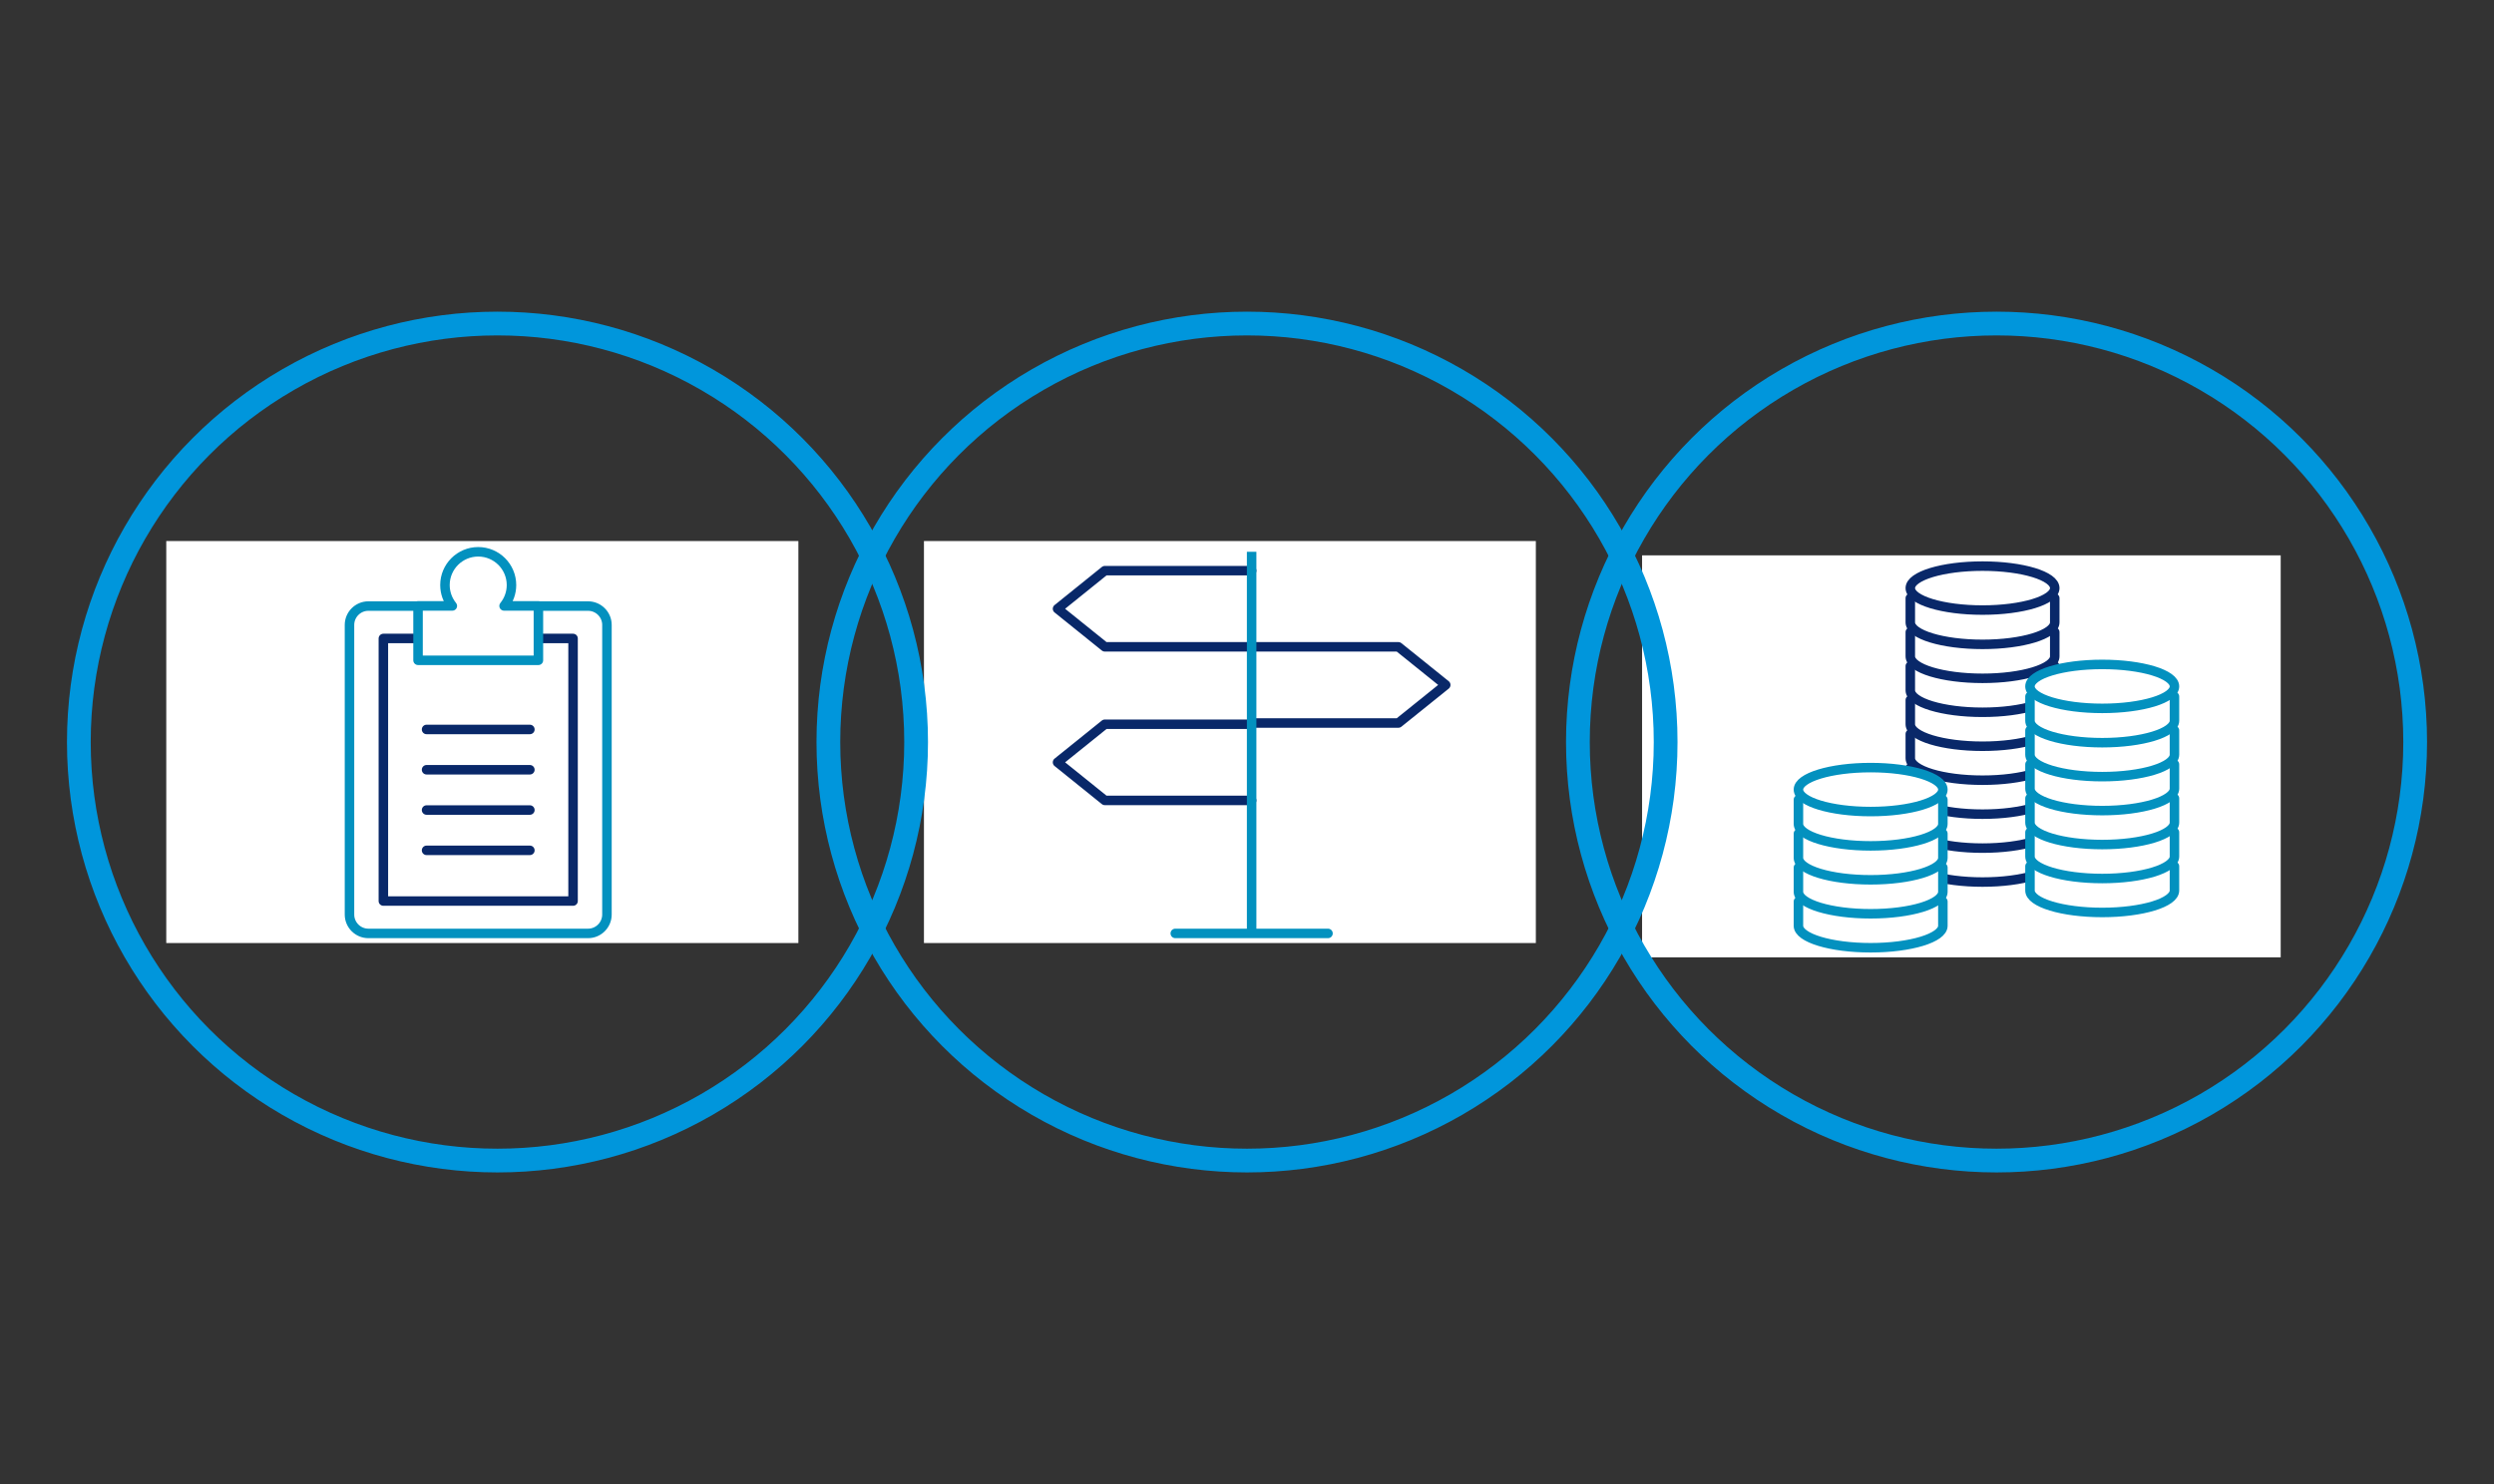 <?xml version="1.0" encoding="utf-8"?>
<!-- Generator: Adobe Illustrator 15.0.0, SVG Export Plug-In . SVG Version: 6.00 Build 0)  -->
<!DOCTYPE svg PUBLIC "-//W3C//DTD SVG 1.1//EN" "http://www.w3.org/Graphics/SVG/1.1/DTD/svg11.dtd">
<svg version="1.1" id="Layer_1" xmlns="http://www.w3.org/2000/svg" xmlns:xlink="http://www.w3.org/1999/xlink" x="0px" y="0px"
	 width="210px" height="125px" viewBox="0 0 210 125" enable-background="new 0 0 210 125" xml:space="preserve">
<rect x="0" y="0" width="210" height="125" fill="#333333" stroke="none"/>
<g>
	<g>
		<g>
			<defs>
				<rect id="SVGID_1_" x="40.027" y="36.386" width="154.322" height="45.948"/>
			</defs>
			<clipPath id="SVGID_2_">
				<use xlink:href="#SVGID_1_"  overflow="visible"/>
			</clipPath>
			<g clip-path="url(#SVGID_2_)">
				<defs>
					<rect id="SVGID_3_" x="136.566" y="36.386" width="57.169" height="45.948"/>
				</defs>
				<clipPath id="SVGID_4_">
					<use xlink:href="#SVGID_3_"  overflow="visible"/>
				</clipPath>
				<rect x="138.267" y="46.775" clip-path="url(#SVGID_4_)" fill="#FFFFFF" width="53.772" height="33.859"/>
			</g>
			<g clip-path="url(#SVGID_2_)">
				<defs>
					<rect id="SVGID_5_" x="138.267" y="46.775" width="53.769" height="33.859"/>
				</defs>
				<clipPath id="SVGID_6_">
					<use xlink:href="#SVGID_5_"  overflow="visible"/>
				</clipPath>
				
					<line clip-path="url(#SVGID_6_)" fill="none" stroke="#DDDDDD" stroke-width="0.8" stroke-linecap="round" stroke-miterlimit="10" x1="193.666" y1="79.808" x2="193.666" y2="79.808"/>
				<path clip-path="url(#SVGID_6_)" fill="#FFFFFF" d="M173.014,70.4v2.042c0,1.023-2.723,1.85-6.08,1.85
					c-3.359,0-6.082-0.826-6.082-1.85V70.4"/>
				<path clip-path="url(#SVGID_6_)" fill="none" stroke="#092869" stroke-width="0.133" stroke-miterlimit="10" d="M173.014,70.4
					v2.042c0,1.023-2.723,1.85-6.08,1.85c-3.359,0-6.082-0.826-6.082-1.85V70.4"/>
				
					<path clip-path="url(#SVGID_6_)" fill="none" stroke="#092869" stroke-width="0.8" stroke-linecap="round" stroke-linejoin="round" stroke-miterlimit="10" d="
					M173.014,70.4v2.042c0,1.023-2.723,1.85-6.08,1.85c-3.359,0-6.082-0.826-6.082-1.85V70.4"/>
				<path clip-path="url(#SVGID_6_)" fill="#FFFFFF" d="M173.014,67.542v2.042c0,1.02-2.723,1.85-6.08,1.85
					c-3.359,0-6.082-0.83-6.082-1.85v-2.042"/>
				<path clip-path="url(#SVGID_6_)" fill="none" stroke="#092869" stroke-width="0.133" stroke-miterlimit="10" d="M173.014,67.542
					v2.042c0,1.02-2.723,1.85-6.08,1.85c-3.359,0-6.082-0.83-6.082-1.85v-2.042"/>
				
					<path clip-path="url(#SVGID_6_)" fill="none" stroke="#092869" stroke-width="0.8" stroke-linecap="round" stroke-linejoin="round" stroke-miterlimit="10" d="
					M173.014,67.542v2.042c0,1.02-2.723,1.85-6.08,1.85c-3.359,0-6.082-0.83-6.082-1.85v-2.042"/>
				<path clip-path="url(#SVGID_6_)" fill="#FFFFFF" d="M173.014,64.682v2.042c0,1.021-2.723,1.85-6.08,1.85
					c-3.359,0-6.082-0.829-6.082-1.85v-2.042"/>
				<path clip-path="url(#SVGID_6_)" fill="none" stroke="#092869" stroke-width="0.133" stroke-miterlimit="10" d="M173.014,64.682
					v2.042c0,1.021-2.723,1.85-6.08,1.85c-3.359,0-6.082-0.829-6.082-1.85v-2.042"/>
				
					<path clip-path="url(#SVGID_6_)" fill="none" stroke="#092869" stroke-width="0.8" stroke-linecap="round" stroke-linejoin="round" stroke-miterlimit="10" d="
					M173.014,64.682v2.042c0,1.021-2.723,1.85-6.08,1.85c-3.359,0-6.082-0.829-6.082-1.85v-2.042"/>
				<path clip-path="url(#SVGID_6_)" fill="#FFFFFF" d="M173.014,61.821v2.042c0,1.021-2.723,1.85-6.08,1.85
					c-3.359,0-6.082-0.829-6.082-1.85v-2.042"/>
				<path clip-path="url(#SVGID_6_)" fill="none" stroke="#092869" stroke-width="0.133" stroke-miterlimit="10" d="M173.014,61.821
					v2.042c0,1.021-2.723,1.85-6.08,1.85c-3.359,0-6.082-0.829-6.082-1.85v-2.042"/>
				
					<path clip-path="url(#SVGID_6_)" fill="none" stroke="#092869" stroke-width="0.8" stroke-linecap="round" stroke-linejoin="round" stroke-miterlimit="10" d="
					M173.014,61.821v2.042c0,1.021-2.723,1.85-6.08,1.85c-3.359,0-6.082-0.829-6.082-1.85v-2.042"/>
				<path clip-path="url(#SVGID_6_)" fill="#FFFFFF" d="M173.014,58.962v2.042c0,1.021-2.723,1.849-6.08,1.849
					c-3.359,0-6.082-0.828-6.082-1.849v-2.042"/>
				<path clip-path="url(#SVGID_6_)" fill="none" stroke="#092869" stroke-width="0.133" stroke-miterlimit="10" d="M173.014,58.962
					v2.042c0,1.021-2.723,1.849-6.08,1.849c-3.359,0-6.082-0.828-6.082-1.849v-2.042"/>
				
					<path clip-path="url(#SVGID_6_)" fill="none" stroke="#092869" stroke-width="0.8" stroke-linecap="round" stroke-linejoin="round" stroke-miterlimit="10" d="
					M173.014,58.962v2.042c0,1.021-2.723,1.849-6.08,1.849c-3.359,0-6.082-0.828-6.082-1.849v-2.042"/>
				<path clip-path="url(#SVGID_6_)" fill="#FFFFFF" d="M173.014,56.102v2.04c0,1.023-2.723,1.851-6.08,1.851
					c-3.359,0-6.082-0.828-6.082-1.851v-2.04"/>
				<path clip-path="url(#SVGID_6_)" fill="none" stroke="#092869" stroke-width="0.133" stroke-miterlimit="10" d="M173.014,56.102
					v2.04c0,1.023-2.723,1.851-6.08,1.851c-3.359,0-6.082-0.828-6.082-1.851v-2.04"/>
				
					<path clip-path="url(#SVGID_6_)" fill="none" stroke="#092869" stroke-width="0.8" stroke-linecap="round" stroke-linejoin="round" stroke-miterlimit="10" d="
					M173.014,56.102v2.04c0,1.023-2.723,1.851-6.08,1.851c-3.359,0-6.082-0.828-6.082-1.851v-2.04"/>
				<path clip-path="url(#SVGID_6_)" fill="#FFFFFF" d="M173.014,53.241v2.042c0,1.021-2.723,1.85-6.08,1.85
					c-3.359,0-6.082-0.829-6.082-1.85v-2.042"/>
				<path clip-path="url(#SVGID_6_)" fill="none" stroke="#092869" stroke-width="0.133" stroke-miterlimit="10" d="M173.014,53.241
					v2.042c0,1.021-2.723,1.85-6.08,1.85c-3.359,0-6.082-0.829-6.082-1.85v-2.042"/>
				
					<path clip-path="url(#SVGID_6_)" fill="none" stroke="#092869" stroke-width="0.8" stroke-linecap="round" stroke-linejoin="round" stroke-miterlimit="10" d="
					M173.014,53.241v2.042c0,1.021-2.723,1.85-6.08,1.85c-3.359,0-6.082-0.829-6.082-1.85v-2.042"/>
				<path clip-path="url(#SVGID_6_)" fill="#FFFFFF" d="M173.014,50.381v2.042c0,1.021-2.723,1.85-6.08,1.85
					c-3.359,0-6.082-0.829-6.082-1.85v-2.042"/>
				<path clip-path="url(#SVGID_6_)" fill="none" stroke="#092869" stroke-width="0.133" stroke-miterlimit="10" d="M173.014,50.381
					v2.042c0,1.021-2.723,1.85-6.08,1.85c-3.359,0-6.082-0.829-6.082-1.85v-2.042"/>
				
					<path clip-path="url(#SVGID_6_)" fill="none" stroke="#092869" stroke-width="0.8" stroke-linecap="round" stroke-linejoin="round" stroke-miterlimit="10" d="
					M173.014,50.381v2.042c0,1.021-2.723,1.85-6.08,1.85c-3.359,0-6.082-0.829-6.082-1.85v-2.042"/>
				<path clip-path="url(#SVGID_6_)" fill="#FFFFFF" d="M173.014,49.533c0,1.021-2.723,1.851-6.08,1.851
					c-3.359,0-6.082-0.83-6.082-1.851c0-1.023,2.723-1.851,6.082-1.851C170.291,47.682,173.014,48.51,173.014,49.533"/>
				
					<ellipse clip-path="url(#SVGID_6_)" fill="none" stroke="#092869" stroke-width="0.8" stroke-linecap="round" stroke-linejoin="round" stroke-miterlimit="10" cx="166.933" cy="49.533" rx="6.081" ry="1.851"/>
				<path clip-path="url(#SVGID_6_)" fill="#FFFFFF" d="M163.594,75.933v2.042c0,1.022-2.723,1.85-6.083,1.85
					c-3.356,0-6.079-0.827-6.079-1.85v-2.042"/>
				<path clip-path="url(#SVGID_6_)" fill="none" stroke="#0391BF" stroke-width="0.133" stroke-miterlimit="10" d="M163.594,75.933
					v2.042c0,1.022-2.723,1.85-6.083,1.85c-3.356,0-6.079-0.827-6.079-1.85v-2.042"/>
				
					<path clip-path="url(#SVGID_6_)" fill="none" stroke="#0391BF" stroke-width="0.8" stroke-linecap="round" stroke-linejoin="round" stroke-miterlimit="10" d="
					M163.594,75.933v2.042c0,1.022-2.723,1.85-6.083,1.85c-3.356,0-6.079-0.827-6.079-1.85v-2.042"/>
				<path clip-path="url(#SVGID_6_)" fill="#FFFFFF" d="M163.594,73.072v2.042c0,1.021-2.723,1.85-6.083,1.85
					c-3.356,0-6.079-0.829-6.079-1.85v-2.042"/>
				<path clip-path="url(#SVGID_6_)" fill="none" stroke="#0391BF" stroke-width="0.133" stroke-miterlimit="10" d="M163.594,73.072
					v2.042c0,1.021-2.723,1.85-6.083,1.85c-3.356,0-6.079-0.829-6.079-1.85v-2.042"/>
				
					<path clip-path="url(#SVGID_6_)" fill="none" stroke="#0391BF" stroke-width="0.8" stroke-linecap="round" stroke-linejoin="round" stroke-miterlimit="10" d="
					M163.594,73.072v2.042c0,1.021-2.723,1.85-6.083,1.85c-3.356,0-6.079-0.829-6.079-1.85v-2.042"/>
				<path clip-path="url(#SVGID_6_)" fill="#FFFFFF" d="M163.594,70.212v2.042c0,1.022-2.723,1.849-6.083,1.849
					c-3.356,0-6.079-0.826-6.079-1.849v-2.042"/>
				<path clip-path="url(#SVGID_6_)" fill="none" stroke="#0391BF" stroke-width="0.133" stroke-miterlimit="10" d="M163.594,70.212
					v2.042c0,1.022-2.723,1.849-6.083,1.849c-3.356,0-6.079-0.826-6.079-1.849v-2.042"/>
				
					<path clip-path="url(#SVGID_6_)" fill="none" stroke="#0391BF" stroke-width="0.8" stroke-linecap="round" stroke-linejoin="round" stroke-miterlimit="10" d="
					M163.594,70.212v2.042c0,1.022-2.723,1.849-6.083,1.849c-3.356,0-6.079-0.826-6.079-1.849v-2.042"/>
				<path clip-path="url(#SVGID_6_)" fill="#FFFFFF" d="M163.594,67.353v2.042c0,1.021-2.723,1.85-6.083,1.85
					c-3.356,0-6.079-0.828-6.079-1.85v-2.042"/>
				<path clip-path="url(#SVGID_6_)" fill="none" stroke="#0391BF" stroke-width="0.133" stroke-miterlimit="10" d="M163.594,67.353
					v2.042c0,1.021-2.723,1.85-6.083,1.85c-3.356,0-6.079-0.828-6.079-1.85v-2.042"/>
				
					<path clip-path="url(#SVGID_6_)" fill="none" stroke="#0391BF" stroke-width="0.8" stroke-linecap="round" stroke-linejoin="round" stroke-miterlimit="10" d="
					M163.594,67.353v2.042c0,1.021-2.723,1.85-6.083,1.85c-3.356,0-6.079-0.828-6.079-1.85v-2.042"/>
				<path clip-path="url(#SVGID_6_)" fill="#FFFFFF" d="M163.594,66.503c0,1.022-2.723,1.851-6.083,1.851
					c-3.356,0-6.079-0.828-6.079-1.851s2.723-1.852,6.079-1.852C160.871,64.651,163.594,65.48,163.594,66.503"/>
				
					<ellipse clip-path="url(#SVGID_6_)" fill="none" stroke="#0391BF" stroke-width="0.8" stroke-linecap="round" stroke-linejoin="round" stroke-miterlimit="10" cx="157.513" cy="66.503" rx="6.081" ry="1.851"/>
				<path clip-path="url(#SVGID_6_)" fill="#FFFFFF" d="M183.094,72.961v2.042c0,1.022-2.726,1.85-6.083,1.85
					c-3.359,0-6.082-0.827-6.082-1.85v-2.042"/>
				<path clip-path="url(#SVGID_6_)" fill="none" stroke="#0391BF" stroke-width="0.133" stroke-miterlimit="10" d="M183.094,72.961
					v2.042c0,1.022-2.726,1.85-6.083,1.85c-3.359,0-6.082-0.827-6.082-1.85v-2.042"/>
				
					<path clip-path="url(#SVGID_6_)" fill="none" stroke="#0391BF" stroke-width="0.8" stroke-linecap="round" stroke-linejoin="round" stroke-miterlimit="10" d="
					M183.094,72.961v2.042c0,1.022-2.726,1.85-6.083,1.85c-3.359,0-6.082-0.827-6.082-1.85v-2.042"/>
				<path clip-path="url(#SVGID_6_)" fill="#FFFFFF" d="M183.094,70.102v2.039c0,1.022-2.726,1.853-6.083,1.853
					c-3.359,0-6.082-0.83-6.082-1.853v-2.039"/>
				<path clip-path="url(#SVGID_6_)" fill="none" stroke="#0391BF" stroke-width="0.133" stroke-miterlimit="10" d="M183.094,70.102
					v2.039c0,1.022-2.726,1.853-6.083,1.853c-3.359,0-6.082-0.83-6.082-1.853v-2.039"/>
				
					<path clip-path="url(#SVGID_6_)" fill="none" stroke="#0391BF" stroke-width="0.8" stroke-linecap="round" stroke-linejoin="round" stroke-miterlimit="10" d="
					M183.094,70.102v2.039c0,1.022-2.726,1.853-6.083,1.853c-3.359,0-6.082-0.83-6.082-1.853v-2.039"/>
				<path clip-path="url(#SVGID_6_)" fill="#FFFFFF" d="M183.094,67.241v2.042c0,1.021-2.726,1.85-6.083,1.85
					c-3.359,0-6.082-0.828-6.082-1.85v-2.042"/>
				<path clip-path="url(#SVGID_6_)" fill="none" stroke="#0391BF" stroke-width="0.133" stroke-miterlimit="10" d="M183.094,67.241
					v2.042c0,1.021-2.726,1.85-6.083,1.85c-3.359,0-6.082-0.828-6.082-1.85v-2.042"/>
				
					<path clip-path="url(#SVGID_6_)" fill="none" stroke="#0391BF" stroke-width="0.8" stroke-linecap="round" stroke-linejoin="round" stroke-miterlimit="10" d="
					M183.094,67.241v2.042c0,1.021-2.726,1.85-6.083,1.85c-3.359,0-6.082-0.828-6.082-1.85v-2.042"/>
				<path clip-path="url(#SVGID_6_)" fill="#FFFFFF" d="M183.094,64.381v2.042c0,1.022-2.726,1.85-6.083,1.85
					c-3.359,0-6.082-0.827-6.082-1.85v-2.042"/>
				<path clip-path="url(#SVGID_6_)" fill="none" stroke="#0391BF" stroke-width="0.133" stroke-miterlimit="10" d="M183.094,64.381
					v2.042c0,1.022-2.726,1.85-6.083,1.85c-3.359,0-6.082-0.827-6.082-1.85v-2.042"/>
				
					<path clip-path="url(#SVGID_6_)" fill="none" stroke="#0391BF" stroke-width="0.8" stroke-linecap="round" stroke-linejoin="round" stroke-miterlimit="10" d="
					M183.094,64.381v2.042c0,1.022-2.726,1.85-6.083,1.85c-3.359,0-6.082-0.827-6.082-1.85v-2.042"/>
				<path clip-path="url(#SVGID_6_)" fill="#FFFFFF" d="M183.094,61.522v2.042c0,1.021-2.726,1.85-6.083,1.85
					c-3.359,0-6.082-0.829-6.082-1.85v-2.042"/>
				<path clip-path="url(#SVGID_6_)" fill="none" stroke="#0391BF" stroke-width="0.133" stroke-miterlimit="10" d="M183.094,61.522
					v2.042c0,1.021-2.726,1.85-6.083,1.85c-3.359,0-6.082-0.829-6.082-1.85v-2.042"/>
				
					<path clip-path="url(#SVGID_6_)" fill="none" stroke="#0391BF" stroke-width="0.8" stroke-linecap="round" stroke-linejoin="round" stroke-miterlimit="10" d="
					M183.094,61.522v2.042c0,1.021-2.726,1.85-6.083,1.85c-3.359,0-6.082-0.829-6.082-1.85v-2.042"/>
				<path clip-path="url(#SVGID_6_)" fill="#FFFFFF" d="M183.094,58.662v2.042c0,1.021-2.726,1.85-6.083,1.85
					c-3.359,0-6.082-0.829-6.082-1.85v-2.042"/>
				<path clip-path="url(#SVGID_6_)" fill="none" stroke="#0391BF" stroke-width="0.133" stroke-miterlimit="10" d="M183.094,58.662
					v2.042c0,1.021-2.726,1.85-6.083,1.85c-3.359,0-6.082-0.829-6.082-1.85v-2.042"/>
				
					<path clip-path="url(#SVGID_6_)" fill="none" stroke="#0391BF" stroke-width="0.8" stroke-linecap="round" stroke-linejoin="round" stroke-miterlimit="10" d="
					M183.094,58.662v2.042c0,1.021-2.726,1.85-6.083,1.85c-3.359,0-6.082-0.829-6.082-1.85v-2.042"/>
				<path clip-path="url(#SVGID_6_)" fill="#FFFFFF" d="M183.094,57.813c0,1.021-2.726,1.851-6.083,1.851
					c-3.359,0-6.082-0.83-6.082-1.851c0-1.022,2.723-1.851,6.082-1.851C180.368,55.962,183.094,56.791,183.094,57.813"/>
				
					<ellipse clip-path="url(#SVGID_6_)" fill="none" stroke="#0391BF" stroke-width="0.8" stroke-linecap="round" stroke-linejoin="round" stroke-miterlimit="10" cx="177.011" cy="57.813" rx="6.083" ry="1.851"/>
				
					<polyline clip-path="url(#SVGID_6_)" fill="none" stroke="#092869" stroke-width="0.8" stroke-linecap="round" stroke-linejoin="round" stroke-miterlimit="10" points="
					109.403,55.685 121.765,55.685 125.749,58.894 121.765,62.102 109.403,62.102 				"/>
				
					<polyline clip-path="url(#SVGID_6_)" fill="none" stroke="#092869" stroke-width="0.8" stroke-linecap="round" stroke-linejoin="round" stroke-miterlimit="10" points="
					109.403,49.271 97.044,49.271 93.06,52.478 97.044,55.685 109.403,55.685 				"/>
				
					<polyline clip-path="url(#SVGID_6_)" fill="none" stroke="#092869" stroke-width="0.8" stroke-linecap="round" stroke-linejoin="round" stroke-miterlimit="10" points="
					109.403,62.206 97.044,62.206 93.06,65.414 97.044,68.621 109.403,68.621 				"/>
				
					<line clip-path="url(#SVGID_6_)" fill="none" stroke="#0391BF" stroke-width="0.8" stroke-linejoin="round" stroke-miterlimit="10" x1="109.403" y1="47.682" x2="109.403" y2="79.824"/>
				
					<line clip-path="url(#SVGID_6_)" fill="none" stroke="#0391BF" stroke-width="0.8" stroke-linecap="round" stroke-linejoin="round" stroke-miterlimit="10" x1="115.831" y1="79.824" x2="102.977" y2="79.824"/>
				
					<path clip-path="url(#SVGID_6_)" fill="none" stroke="#0391BF" stroke-width="0.8" stroke-linecap="round" stroke-linejoin="round" stroke-miterlimit="10" d="
					M60.798,79.824H42.295c-0.872,0-1.587-0.714-1.587-1.588V53.837c0-0.872,0.716-1.587,1.587-1.587h18.502
					c0.875,0,1.588,0.715,1.588,1.587v24.399C62.386,79.11,61.672,79.824,60.798,79.824z"/>
				
					<rect x="43.56" y="54.981" clip-path="url(#SVGID_6_)" fill="none" stroke="#092869" stroke-width="0.8" stroke-linecap="round" stroke-linejoin="round" stroke-miterlimit="10" width="15.974" height="22.115"/>
				
					<line clip-path="url(#SVGID_6_)" fill="none" stroke="#092869" stroke-width="0.8" stroke-linecap="round" stroke-linejoin="round" stroke-miterlimit="10" x1="47.199" y1="72.824" x2="55.895" y2="72.824"/>
				
					<line clip-path="url(#SVGID_6_)" fill="none" stroke="#092869" stroke-width="0.8" stroke-linecap="round" stroke-linejoin="round" stroke-miterlimit="10" x1="47.199" y1="69.432" x2="55.895" y2="69.432"/>
				
					<line clip-path="url(#SVGID_6_)" fill="none" stroke="#092869" stroke-width="0.8" stroke-linecap="round" stroke-linejoin="round" stroke-miterlimit="10" x1="47.199" y1="66.038" x2="55.895" y2="66.038"/>
				
					<line clip-path="url(#SVGID_6_)" fill="none" stroke="#092869" stroke-width="0.8" stroke-linecap="round" stroke-linejoin="round" stroke-miterlimit="10" x1="47.199" y1="62.643" x2="55.895" y2="62.643"/>
				<path clip-path="url(#SVGID_6_)" fill="#FFFFFF" d="M53.726,52.24c0.39-0.479,0.623-1.091,0.623-1.758
					c0-1.546-1.255-2.801-2.801-2.801c-1.547,0-2.801,1.255-2.801,2.801c0,0.667,0.234,1.278,0.621,1.758h-2.889v4.581h10.137V52.24
					H53.726z"/>
				
					<path clip-path="url(#SVGID_6_)" fill="none" stroke="#0391BF" stroke-width="0.8" stroke-linecap="round" stroke-linejoin="round" stroke-miterlimit="10" d="
					M53.726,52.24c0.39-0.479,0.623-1.091,0.623-1.758c0-1.546-1.255-2.801-2.801-2.801c-1.547,0-2.801,1.255-2.801,2.801
					c0,0.667,0.234,1.278,0.621,1.758h-2.889v4.581h10.137V52.24H53.726z"/>
			</g>
		</g>
	</g>
	<g>
		<g>
			<defs>
				<rect id="SVGID_7_" x="36.013" y="40.412" width="143.75" height="40.717"/>
			</defs>
			<clipPath id="SVGID_8_">
				<use xlink:href="#SVGID_7_"  overflow="visible"/>
			</clipPath>
			<g clip-path="url(#SVGID_8_)">
				<defs>
					<rect id="SVGID_9_" x="76.096" y="40.412" width="54.928" height="40.717"/>
				</defs>
				<clipPath id="SVGID_10_">
					<use xlink:href="#SVGID_9_"  overflow="visible"/>
				</clipPath>
				<rect x="77.798" y="45.57" clip-path="url(#SVGID_10_)" fill="#FFFFFF" width="51.523" height="33.859"/>
			</g>
			<g clip-path="url(#SVGID_8_)">
				<defs>
					<rect id="SVGID_11_" x="77.798" y="45.568" width="51.523" height="33.857"/>
				</defs>
				<clipPath id="SVGID_12_">
					<use xlink:href="#SVGID_11_"  overflow="visible"/>
				</clipPath>
				<path clip-path="url(#SVGID_12_)" fill="#FFFFFF" d="M168.999,69.197v2.042c0,1.021-2.723,1.85-6.083,1.85
					c-3.356,0-6.079-0.829-6.079-1.85v-2.042"/>
				<path clip-path="url(#SVGID_12_)" fill="none" stroke="#092869" stroke-width="0.133" stroke-miterlimit="10" d="
					M168.999,69.197v2.042c0,1.021-2.723,1.85-6.083,1.85c-3.356,0-6.079-0.829-6.079-1.85v-2.042"/>
				
					<path clip-path="url(#SVGID_12_)" fill="none" stroke="#092869" stroke-width="0.8" stroke-linecap="round" stroke-linejoin="round" stroke-miterlimit="10" d="
					M168.999,69.197v2.042c0,1.021-2.723,1.85-6.083,1.85c-3.356,0-6.079-0.829-6.079-1.85v-2.042"/>
				<path clip-path="url(#SVGID_12_)" fill="#FFFFFF" d="M168.999,66.337v2.042c0,1.022-2.723,1.85-6.083,1.85
					c-3.356,0-6.079-0.827-6.079-1.85v-2.042"/>
				<path clip-path="url(#SVGID_12_)" fill="none" stroke="#092869" stroke-width="0.133" stroke-miterlimit="10" d="
					M168.999,66.337v2.042c0,1.022-2.723,1.85-6.083,1.85c-3.356,0-6.079-0.827-6.079-1.85v-2.042"/>
				
					<path clip-path="url(#SVGID_12_)" fill="none" stroke="#092869" stroke-width="0.8" stroke-linecap="round" stroke-linejoin="round" stroke-miterlimit="10" d="
					M168.999,66.337v2.042c0,1.022-2.723,1.85-6.083,1.85c-3.356,0-6.079-0.827-6.079-1.85v-2.042"/>
				<path clip-path="url(#SVGID_12_)" fill="#FFFFFF" d="M168.999,63.477v2.042c0,1.021-2.723,1.85-6.083,1.85
					c-3.356,0-6.079-0.829-6.079-1.85v-2.042"/>
				<path clip-path="url(#SVGID_12_)" fill="none" stroke="#092869" stroke-width="0.133" stroke-miterlimit="10" d="
					M168.999,63.477v2.042c0,1.021-2.723,1.85-6.083,1.85c-3.356,0-6.079-0.829-6.079-1.85v-2.042"/>
				
					<path clip-path="url(#SVGID_12_)" fill="none" stroke="#092869" stroke-width="0.8" stroke-linecap="round" stroke-linejoin="round" stroke-miterlimit="10" d="
					M168.999,63.477v2.042c0,1.021-2.723,1.85-6.083,1.85c-3.356,0-6.079-0.829-6.079-1.85v-2.042"/>
				<path clip-path="url(#SVGID_12_)" fill="#FFFFFF" d="M168.999,60.618v2.042c0,1.021-2.723,1.847-6.083,1.847
					c-3.356,0-6.079-0.826-6.079-1.847v-2.042"/>
				<path clip-path="url(#SVGID_12_)" fill="none" stroke="#092869" stroke-width="0.133" stroke-miterlimit="10" d="
					M168.999,60.618v2.042c0,1.021-2.723,1.847-6.083,1.847c-3.356,0-6.079-0.826-6.079-1.847v-2.042"/>
				
					<path clip-path="url(#SVGID_12_)" fill="none" stroke="#092869" stroke-width="0.8" stroke-linecap="round" stroke-linejoin="round" stroke-miterlimit="10" d="
					M168.999,60.618v2.042c0,1.021-2.723,1.847-6.083,1.847c-3.356,0-6.079-0.826-6.079-1.847v-2.042"/>
				<path clip-path="url(#SVGID_12_)" fill="#FFFFFF" d="M168.999,57.757v2.042c0,1.021-2.723,1.85-6.083,1.85
					c-3.356,0-6.079-0.829-6.079-1.85v-2.042"/>
				<path clip-path="url(#SVGID_12_)" fill="none" stroke="#092869" stroke-width="0.133" stroke-miterlimit="10" d="
					M168.999,57.757v2.042c0,1.021-2.723,1.85-6.083,1.85c-3.356,0-6.079-0.829-6.079-1.85v-2.042"/>
				
					<path clip-path="url(#SVGID_12_)" fill="none" stroke="#092869" stroke-width="0.8" stroke-linecap="round" stroke-linejoin="round" stroke-miterlimit="10" d="
					M168.999,57.757v2.042c0,1.021-2.723,1.85-6.083,1.85c-3.356,0-6.079-0.829-6.079-1.85v-2.042"/>
				<path clip-path="url(#SVGID_12_)" fill="#FFFFFF" d="M168.999,54.896v2.041c0,1.024-2.723,1.851-6.083,1.851
					c-3.356,0-6.079-0.827-6.079-1.851v-2.041"/>
				<path clip-path="url(#SVGID_12_)" fill="none" stroke="#092869" stroke-width="0.133" stroke-miterlimit="10" d="
					M168.999,54.896v2.041c0,1.024-2.723,1.851-6.083,1.851c-3.356,0-6.079-0.827-6.079-1.851v-2.041"/>
				
					<path clip-path="url(#SVGID_12_)" fill="none" stroke="#092869" stroke-width="0.8" stroke-linecap="round" stroke-linejoin="round" stroke-miterlimit="10" d="
					M168.999,54.896v2.041c0,1.024-2.723,1.851-6.083,1.851c-3.356,0-6.079-0.827-6.079-1.851v-2.041"/>
				<path clip-path="url(#SVGID_12_)" fill="#FFFFFF" d="M168.999,52.036v2.042c0,1.022-2.723,1.85-6.083,1.85
					c-3.356,0-6.079-0.827-6.079-1.85v-2.042"/>
				<path clip-path="url(#SVGID_12_)" fill="none" stroke="#092869" stroke-width="0.133" stroke-miterlimit="10" d="
					M168.999,52.036v2.042c0,1.022-2.723,1.85-6.083,1.85c-3.356,0-6.079-0.827-6.079-1.85v-2.042"/>
				
					<path clip-path="url(#SVGID_12_)" fill="none" stroke="#092869" stroke-width="0.8" stroke-linecap="round" stroke-linejoin="round" stroke-miterlimit="10" d="
					M168.999,52.036v2.042c0,1.022-2.723,1.85-6.083,1.85c-3.356,0-6.079-0.827-6.079-1.85v-2.042"/>
				<path clip-path="url(#SVGID_12_)" fill="#FFFFFF" d="M168.999,49.177v2.042c0,1.021-2.723,1.85-6.083,1.85
					c-3.356,0-6.079-0.829-6.079-1.85v-2.042"/>
				<path clip-path="url(#SVGID_12_)" fill="none" stroke="#092869" stroke-width="0.133" stroke-miterlimit="10" d="
					M168.999,49.177v2.042c0,1.021-2.723,1.85-6.083,1.85c-3.356,0-6.079-0.829-6.079-1.85v-2.042"/>
				
					<path clip-path="url(#SVGID_12_)" fill="none" stroke="#092869" stroke-width="0.8" stroke-linecap="round" stroke-linejoin="round" stroke-miterlimit="10" d="
					M168.999,49.177v2.042c0,1.021-2.723,1.85-6.083,1.85c-3.356,0-6.079-0.829-6.079-1.85v-2.042"/>
				<path clip-path="url(#SVGID_12_)" fill="#FFFFFF" d="M168.999,48.327c0,1.023-2.723,1.851-6.083,1.851
					c-3.356,0-6.079-0.828-6.079-1.851c0-1.021,2.723-1.851,6.079-1.851C166.276,46.476,168.999,47.306,168.999,48.327"/>
				
					<ellipse clip-path="url(#SVGID_12_)" fill="none" stroke="#092869" stroke-width="0.8" stroke-linecap="round" stroke-linejoin="round" stroke-miterlimit="10" cx="162.918" cy="48.327" rx="6.081" ry="1.851"/>
				<path clip-path="url(#SVGID_12_)" fill="#FFFFFF" d="M159.579,74.728v2.042c0,1.022-2.723,1.849-6.079,1.849
					c-3.36,0-6.083-0.826-6.083-1.849v-2.042"/>
				<path clip-path="url(#SVGID_12_)" fill="none" stroke="#0391BF" stroke-width="0.133" stroke-miterlimit="10" d="
					M159.579,74.728v2.042c0,1.022-2.723,1.849-6.079,1.849c-3.36,0-6.083-0.826-6.083-1.849v-2.042"/>
				
					<path clip-path="url(#SVGID_12_)" fill="none" stroke="#0391BF" stroke-width="0.8" stroke-linecap="round" stroke-linejoin="round" stroke-miterlimit="10" d="
					M159.579,74.728v2.042c0,1.022-2.723,1.849-6.079,1.849c-3.36,0-6.083-0.826-6.083-1.849v-2.042"/>
				<path clip-path="url(#SVGID_12_)" fill="#FFFFFF" d="M159.579,71.868v2.042c0,1.02-2.723,1.85-6.079,1.85
					c-3.36,0-6.083-0.83-6.083-1.85v-2.042"/>
				<path clip-path="url(#SVGID_12_)" fill="none" stroke="#0391BF" stroke-width="0.133" stroke-miterlimit="10" d="
					M159.579,71.868v2.042c0,1.02-2.723,1.85-6.079,1.85c-3.36,0-6.083-0.83-6.083-1.85v-2.042"/>
				
					<path clip-path="url(#SVGID_12_)" fill="none" stroke="#0391BF" stroke-width="0.8" stroke-linecap="round" stroke-linejoin="round" stroke-miterlimit="10" d="
					M159.579,71.868v2.042c0,1.02-2.723,1.85-6.079,1.85c-3.36,0-6.083-0.83-6.083-1.85v-2.042"/>
				<path clip-path="url(#SVGID_12_)" fill="#FFFFFF" d="M159.579,69.006v2.042c0,1.023-2.723,1.85-6.079,1.85
					c-3.36,0-6.083-0.826-6.083-1.85v-2.042"/>
				<path clip-path="url(#SVGID_12_)" fill="none" stroke="#0391BF" stroke-width="0.133" stroke-miterlimit="10" d="
					M159.579,69.006v2.042c0,1.023-2.723,1.85-6.079,1.85c-3.36,0-6.083-0.826-6.083-1.85v-2.042"/>
				
					<path clip-path="url(#SVGID_12_)" fill="none" stroke="#0391BF" stroke-width="0.8" stroke-linecap="round" stroke-linejoin="round" stroke-miterlimit="10" d="
					M159.579,69.006v2.042c0,1.023-2.723,1.85-6.079,1.85c-3.36,0-6.083-0.826-6.083-1.85v-2.042"/>
				<path clip-path="url(#SVGID_12_)" fill="#FFFFFF" d="M159.579,66.147v2.042c0,1.021-2.723,1.85-6.079,1.85
					c-3.36,0-6.083-0.828-6.083-1.85v-2.042"/>
				<path clip-path="url(#SVGID_12_)" fill="none" stroke="#0391BF" stroke-width="0.133" stroke-miterlimit="10" d="
					M159.579,66.147v2.042c0,1.021-2.723,1.85-6.079,1.85c-3.36,0-6.083-0.828-6.083-1.85v-2.042"/>
				
					<path clip-path="url(#SVGID_12_)" fill="none" stroke="#0391BF" stroke-width="0.8" stroke-linecap="round" stroke-linejoin="round" stroke-miterlimit="10" d="
					M159.579,66.147v2.042c0,1.021-2.723,1.85-6.079,1.85c-3.36,0-6.083-0.828-6.083-1.85v-2.042"/>
				<path clip-path="url(#SVGID_12_)" fill="#FFFFFF" d="M159.579,65.298c0,1.022-2.723,1.853-6.079,1.853
					c-3.36,0-6.083-0.83-6.083-1.853c0-1.021,2.723-1.85,6.083-1.85C156.856,63.448,159.579,64.276,159.579,65.298"/>
				
					<ellipse clip-path="url(#SVGID_12_)" fill="none" stroke="#0391BF" stroke-width="0.8" stroke-linecap="round" stroke-linejoin="round" stroke-miterlimit="10" cx="153.498" cy="65.298" rx="6.081" ry="1.853"/>
				<path clip-path="url(#SVGID_12_)" fill="#FFFFFF" d="M179.08,71.757v2.042c0,1.021-2.727,1.85-6.083,1.85
					c-3.36,0-6.083-0.828-6.083-1.85v-2.042"/>
				<path clip-path="url(#SVGID_12_)" fill="none" stroke="#0391BF" stroke-width="0.133" stroke-miterlimit="10" d="M179.08,71.757
					v2.042c0,1.021-2.727,1.85-6.083,1.85c-3.36,0-6.083-0.828-6.083-1.85v-2.042"/>
				
					<path clip-path="url(#SVGID_12_)" fill="none" stroke="#0391BF" stroke-width="0.8" stroke-linecap="round" stroke-linejoin="round" stroke-miterlimit="10" d="
					M179.08,71.757v2.042c0,1.021-2.727,1.85-6.083,1.85c-3.36,0-6.083-0.828-6.083-1.85v-2.042"/>
				<path clip-path="url(#SVGID_12_)" fill="#FFFFFF" d="M179.08,68.896v2.039c0,1.024-2.727,1.853-6.083,1.853
					c-3.36,0-6.083-0.828-6.083-1.853v-2.039"/>
				<path clip-path="url(#SVGID_12_)" fill="none" stroke="#0391BF" stroke-width="0.133" stroke-miterlimit="10" d="M179.08,68.896
					v2.039c0,1.024-2.727,1.853-6.083,1.853c-3.36,0-6.083-0.828-6.083-1.853v-2.039"/>
				
					<path clip-path="url(#SVGID_12_)" fill="none" stroke="#0391BF" stroke-width="0.8" stroke-linecap="round" stroke-linejoin="round" stroke-miterlimit="10" d="
					M179.08,68.896v2.039c0,1.024-2.727,1.853-6.083,1.853c-3.36,0-6.083-0.828-6.083-1.853v-2.039"/>
				<path clip-path="url(#SVGID_12_)" fill="#FFFFFF" d="M179.08,66.038v2.042c0,1.02-2.727,1.85-6.083,1.85
					c-3.36,0-6.083-0.83-6.083-1.85v-2.042"/>
				<path clip-path="url(#SVGID_12_)" fill="none" stroke="#0391BF" stroke-width="0.133" stroke-miterlimit="10" d="M179.08,66.038
					v2.042c0,1.02-2.727,1.85-6.083,1.85c-3.36,0-6.083-0.83-6.083-1.85v-2.042"/>
				
					<path clip-path="url(#SVGID_12_)" fill="none" stroke="#0391BF" stroke-width="0.8" stroke-linecap="round" stroke-linejoin="round" stroke-miterlimit="10" d="
					M179.08,66.038v2.042c0,1.02-2.727,1.85-6.083,1.85c-3.36,0-6.083-0.83-6.083-1.85v-2.042"/>
				<path clip-path="url(#SVGID_12_)" fill="#FFFFFF" d="M179.08,63.178v2.04c0,1.022-2.727,1.85-6.083,1.85
					c-3.36,0-6.083-0.827-6.083-1.85v-2.04"/>
				<path clip-path="url(#SVGID_12_)" fill="none" stroke="#0391BF" stroke-width="0.133" stroke-miterlimit="10" d="M179.08,63.178
					v2.04c0,1.022-2.727,1.85-6.083,1.85c-3.36,0-6.083-0.827-6.083-1.85v-2.04"/>
				
					<path clip-path="url(#SVGID_12_)" fill="none" stroke="#0391BF" stroke-width="0.8" stroke-linecap="round" stroke-linejoin="round" stroke-miterlimit="10" d="
					M179.08,63.178v2.04c0,1.022-2.727,1.85-6.083,1.85c-3.36,0-6.083-0.827-6.083-1.85v-2.04"/>
				<path clip-path="url(#SVGID_12_)" fill="#FFFFFF" d="M179.08,60.317v2.042c0,1.019-2.727,1.849-6.083,1.849
					c-3.36,0-6.083-0.83-6.083-1.849v-2.042"/>
				<path clip-path="url(#SVGID_12_)" fill="none" stroke="#0391BF" stroke-width="0.133" stroke-miterlimit="10" d="M179.08,60.317
					v2.042c0,1.019-2.727,1.849-6.083,1.849c-3.36,0-6.083-0.83-6.083-1.849v-2.042"/>
				
					<path clip-path="url(#SVGID_12_)" fill="none" stroke="#0391BF" stroke-width="0.8" stroke-linecap="round" stroke-linejoin="round" stroke-miterlimit="10" d="
					M179.08,60.317v2.042c0,1.019-2.727,1.849-6.083,1.849c-3.36,0-6.083-0.83-6.083-1.849v-2.042"/>
				<path clip-path="url(#SVGID_12_)" fill="#FFFFFF" d="M179.08,57.457v2.042c0,1.021-2.727,1.85-6.083,1.85
					c-3.36,0-6.083-0.829-6.083-1.85v-2.042"/>
				<path clip-path="url(#SVGID_12_)" fill="none" stroke="#0391BF" stroke-width="0.133" stroke-miterlimit="10" d="M179.08,57.457
					v2.042c0,1.021-2.727,1.85-6.083,1.85c-3.36,0-6.083-0.829-6.083-1.85v-2.042"/>
				
					<path clip-path="url(#SVGID_12_)" fill="none" stroke="#0391BF" stroke-width="0.8" stroke-linecap="round" stroke-linejoin="round" stroke-miterlimit="10" d="
					M179.08,57.457v2.042c0,1.021-2.727,1.85-6.083,1.85c-3.36,0-6.083-0.829-6.083-1.85v-2.042"/>
				<path clip-path="url(#SVGID_12_)" fill="#FFFFFF" d="M179.08,56.608c0,1.021-2.727,1.851-6.083,1.851
					c-3.36,0-6.083-0.83-6.083-1.851c0-1.023,2.723-1.851,6.083-1.851C176.354,54.757,179.08,55.585,179.08,56.608"/>
				
					<path clip-path="url(#SVGID_12_)" fill="none" stroke="#0391BF" stroke-width="0.8" stroke-linecap="round" stroke-linejoin="round" stroke-miterlimit="10" d="
					M179.08,56.608c0,1.021-2.727,1.851-6.083,1.851c-3.36,0-6.083-0.83-6.083-1.851c0-1.023,2.723-1.851,6.083-1.851
					C176.354,54.757,179.08,55.585,179.08,56.608z"/>
				
					<polyline clip-path="url(#SVGID_12_)" fill="none" stroke="#092869" stroke-width="0.8" stroke-linecap="round" stroke-linejoin="round" stroke-miterlimit="10" points="
					105.39,54.481 117.75,54.481 121.734,57.689 117.75,60.896 105.39,60.896 				"/>
				
					<polyline clip-path="url(#SVGID_12_)" fill="none" stroke="#092869" stroke-width="0.8" stroke-linecap="round" stroke-linejoin="round" stroke-miterlimit="10" points="
					105.39,48.065 93.03,48.065 89.047,51.274 93.03,54.481 105.39,54.481 				"/>
				
					<polyline clip-path="url(#SVGID_12_)" fill="none" stroke="#092869" stroke-width="0.8" stroke-linecap="round" stroke-linejoin="round" stroke-miterlimit="10" points="
					105.39,61.001 93.03,61.001 89.047,64.208 93.03,67.416 105.39,67.416 				"/>
				
					<line clip-path="url(#SVGID_12_)" fill="none" stroke="#0391BF" stroke-width="0.8" stroke-linejoin="round" stroke-miterlimit="10" x1="105.39" y1="46.476" x2="105.39" y2="78.62"/>
				
					<line clip-path="url(#SVGID_12_)" fill="none" stroke="#0391BF" stroke-width="0.8" stroke-linecap="round" stroke-linejoin="round" stroke-miterlimit="10" x1="111.82" y1="78.618" x2="98.961" y2="78.618"/>
				
					<path clip-path="url(#SVGID_12_)" fill="none" stroke="#0391BF" stroke-width="0.8" stroke-linecap="round" stroke-linejoin="round" stroke-miterlimit="10" d="
					M56.783,78.618H38.281c-0.872,0-1.587-0.714-1.587-1.587V52.634c0-0.872,0.715-1.587,1.587-1.587h18.502
					c0.875,0,1.589,0.715,1.589,1.587v24.397C58.372,77.904,57.658,78.618,56.783,78.618z"/>
				
					<rect x="39.546" y="53.776" clip-path="url(#SVGID_12_)" fill="none" stroke="#092869" stroke-width="0.8" stroke-linecap="round" stroke-linejoin="round" stroke-miterlimit="10" width="15.974" height="22.115"/>
				
					<line clip-path="url(#SVGID_12_)" fill="none" stroke="#092869" stroke-width="0.8" stroke-linecap="round" stroke-linejoin="round" stroke-miterlimit="10" x1="43.185" y1="71.621" x2="51.881" y2="71.621"/>
				
					<line clip-path="url(#SVGID_12_)" fill="none" stroke="#092869" stroke-width="0.8" stroke-linecap="round" stroke-linejoin="round" stroke-miterlimit="10" x1="43.185" y1="68.226" x2="51.881" y2="68.226"/>
				
					<line clip-path="url(#SVGID_12_)" fill="none" stroke="#092869" stroke-width="0.8" stroke-linecap="round" stroke-linejoin="round" stroke-miterlimit="10" x1="43.185" y1="64.833" x2="51.881" y2="64.833"/>
				
					<line clip-path="url(#SVGID_12_)" fill="none" stroke="#092869" stroke-width="0.8" stroke-linecap="round" stroke-linejoin="round" stroke-miterlimit="10" x1="43.185" y1="61.439" x2="51.881" y2="61.439"/>
				<path clip-path="url(#SVGID_12_)" fill="#FFFFFF" d="M49.711,51.035c0.389-0.48,0.623-1.091,0.623-1.758
					c0-1.545-1.255-2.801-2.8-2.801c-1.547,0-2.801,1.255-2.801,2.801c0,0.667,0.234,1.278,0.621,1.758h-2.887v4.58h10.135v-4.58
					H49.711z"/>
				
					<path clip-path="url(#SVGID_12_)" fill="none" stroke="#0391BF" stroke-width="0.8" stroke-linecap="round" stroke-linejoin="round" stroke-miterlimit="10" d="
					M49.711,51.035c0.389-0.48,0.623-1.091,0.623-1.758c0-1.545-1.255-2.801-2.8-2.801c-1.547,0-2.801,1.255-2.801,2.801
					c0,0.667,0.234,1.278,0.621,1.758h-2.887v4.58h10.135v-4.58H49.711z"/>
			</g>
		</g>
	</g>
	<g>
		<g>
			<defs>
				<rect id="SVGID_13_" x="12.299" y="40.412" width="160.186" height="40.717"/>
			</defs>
			<clipPath id="SVGID_14_">
				<use xlink:href="#SVGID_13_"  overflow="visible"/>
			</clipPath>
			<g clip-path="url(#SVGID_14_)">
				<defs>
					<rect id="SVGID_15_" x="12.299" y="40.412" width="56.625" height="40.717"/>
				</defs>
				<clipPath id="SVGID_16_">
					<use xlink:href="#SVGID_15_"  overflow="visible"/>
				</clipPath>
				<rect x="14" y="45.57" clip-path="url(#SVGID_16_)" fill="#FFFFFF" width="53.225" height="33.859"/>
			</g>
			<g clip-path="url(#SVGID_14_)">
				<defs>
					<rect id="SVGID_17_" x="14" y="45.568" width="53.225" height="33.857"/>
				</defs>
				<clipPath id="SVGID_18_">
					<use xlink:href="#SVGID_17_"  overflow="visible"/>
				</clipPath>
				<path clip-path="url(#SVGID_18_)" fill="#FFFFFF" d="M161.734,69.197v2.042c0,1.021-2.723,1.85-6.083,1.85
					c-3.356,0-6.083-0.829-6.083-1.85v-2.042"/>
				<path clip-path="url(#SVGID_18_)" fill="none" stroke="#092869" stroke-width="0.133" stroke-miterlimit="10" d="
					M161.734,69.197v2.042c0,1.021-2.723,1.85-6.083,1.85c-3.356,0-6.083-0.829-6.083-1.85v-2.042"/>
				
					<path clip-path="url(#SVGID_18_)" fill="none" stroke="#092869" stroke-width="0.8" stroke-linecap="round" stroke-linejoin="round" stroke-miterlimit="10" d="
					M161.734,69.197v2.042c0,1.021-2.723,1.85-6.083,1.85c-3.356,0-6.083-0.829-6.083-1.85v-2.042"/>
				<path clip-path="url(#SVGID_18_)" fill="#FFFFFF" d="M161.734,66.337v2.042c0,1.022-2.723,1.85-6.083,1.85
					c-3.356,0-6.083-0.827-6.083-1.85v-2.042"/>
				<path clip-path="url(#SVGID_18_)" fill="none" stroke="#092869" stroke-width="0.133" stroke-miterlimit="10" d="
					M161.734,66.337v2.042c0,1.022-2.723,1.85-6.083,1.85c-3.356,0-6.083-0.827-6.083-1.85v-2.042"/>
				
					<path clip-path="url(#SVGID_18_)" fill="none" stroke="#092869" stroke-width="0.8" stroke-linecap="round" stroke-linejoin="round" stroke-miterlimit="10" d="
					M161.734,66.337v2.042c0,1.022-2.723,1.85-6.083,1.85c-3.356,0-6.083-0.827-6.083-1.85v-2.042"/>
				<path clip-path="url(#SVGID_18_)" fill="#FFFFFF" d="M161.734,63.477v2.042c0,1.021-2.723,1.85-6.083,1.85
					c-3.356,0-6.083-0.829-6.083-1.85v-2.042"/>
				<path clip-path="url(#SVGID_18_)" fill="none" stroke="#092869" stroke-width="0.133" stroke-miterlimit="10" d="
					M161.734,63.477v2.042c0,1.021-2.723,1.85-6.083,1.85c-3.356,0-6.083-0.829-6.083-1.85v-2.042"/>
				
					<path clip-path="url(#SVGID_18_)" fill="none" stroke="#092869" stroke-width="0.8" stroke-linecap="round" stroke-linejoin="round" stroke-miterlimit="10" d="
					M161.734,63.477v2.042c0,1.021-2.723,1.85-6.083,1.85c-3.356,0-6.083-0.829-6.083-1.85v-2.042"/>
				<path clip-path="url(#SVGID_18_)" fill="#FFFFFF" d="M161.734,60.618v2.042c0,1.021-2.723,1.847-6.083,1.847
					c-3.356,0-6.083-0.826-6.083-1.847v-2.042"/>
				<path clip-path="url(#SVGID_18_)" fill="none" stroke="#092869" stroke-width="0.133" stroke-miterlimit="10" d="
					M161.734,60.618v2.042c0,1.021-2.723,1.847-6.083,1.847c-3.356,0-6.083-0.826-6.083-1.847v-2.042"/>
				
					<path clip-path="url(#SVGID_18_)" fill="none" stroke="#092869" stroke-width="0.8" stroke-linecap="round" stroke-linejoin="round" stroke-miterlimit="10" d="
					M161.734,60.618v2.042c0,1.021-2.723,1.847-6.083,1.847c-3.356,0-6.083-0.826-6.083-1.847v-2.042"/>
				<path clip-path="url(#SVGID_18_)" fill="#FFFFFF" d="M161.734,57.757v2.042c0,1.021-2.723,1.85-6.083,1.85
					c-3.356,0-6.083-0.829-6.083-1.85v-2.042"/>
				<path clip-path="url(#SVGID_18_)" fill="none" stroke="#092869" stroke-width="0.133" stroke-miterlimit="10" d="
					M161.734,57.757v2.042c0,1.021-2.723,1.85-6.083,1.85c-3.356,0-6.083-0.829-6.083-1.85v-2.042"/>
				
					<path clip-path="url(#SVGID_18_)" fill="none" stroke="#092869" stroke-width="0.8" stroke-linecap="round" stroke-linejoin="round" stroke-miterlimit="10" d="
					M161.734,57.757v2.042c0,1.021-2.723,1.85-6.083,1.85c-3.356,0-6.083-0.829-6.083-1.85v-2.042"/>
				<path clip-path="url(#SVGID_18_)" fill="#FFFFFF" d="M161.734,54.896v2.041c0,1.024-2.723,1.851-6.083,1.851
					c-3.356,0-6.083-0.827-6.083-1.851v-2.041"/>
				<path clip-path="url(#SVGID_18_)" fill="none" stroke="#092869" stroke-width="0.133" stroke-miterlimit="10" d="
					M161.734,54.896v2.041c0,1.024-2.723,1.851-6.083,1.851c-3.356,0-6.083-0.827-6.083-1.851v-2.041"/>
				
					<path clip-path="url(#SVGID_18_)" fill="none" stroke="#092869" stroke-width="0.8" stroke-linecap="round" stroke-linejoin="round" stroke-miterlimit="10" d="
					M161.734,54.896v2.041c0,1.024-2.723,1.851-6.083,1.851c-3.356,0-6.083-0.827-6.083-1.851v-2.041"/>
				<path clip-path="url(#SVGID_18_)" fill="#FFFFFF" d="M161.734,52.036v2.042c0,1.022-2.723,1.85-6.083,1.85
					c-3.356,0-6.083-0.827-6.083-1.85v-2.042"/>
				<path clip-path="url(#SVGID_18_)" fill="none" stroke="#092869" stroke-width="0.133" stroke-miterlimit="10" d="
					M161.734,52.036v2.042c0,1.022-2.723,1.85-6.083,1.85c-3.356,0-6.083-0.827-6.083-1.85v-2.042"/>
				
					<path clip-path="url(#SVGID_18_)" fill="none" stroke="#092869" stroke-width="0.8" stroke-linecap="round" stroke-linejoin="round" stroke-miterlimit="10" d="
					M161.734,52.036v2.042c0,1.022-2.723,1.85-6.083,1.85c-3.356,0-6.083-0.827-6.083-1.85v-2.042"/>
				<path clip-path="url(#SVGID_18_)" fill="#FFFFFF" d="M161.734,49.177v2.042c0,1.021-2.723,1.85-6.083,1.85
					c-3.356,0-6.083-0.829-6.083-1.85v-2.042"/>
				<path clip-path="url(#SVGID_18_)" fill="none" stroke="#092869" stroke-width="0.133" stroke-miterlimit="10" d="
					M161.734,49.177v2.042c0,1.021-2.723,1.85-6.083,1.85c-3.356,0-6.083-0.829-6.083-1.85v-2.042"/>
				
					<path clip-path="url(#SVGID_18_)" fill="none" stroke="#092869" stroke-width="0.8" stroke-linecap="round" stroke-linejoin="round" stroke-miterlimit="10" d="
					M161.734,49.177v2.042c0,1.021-2.723,1.85-6.083,1.85c-3.356,0-6.083-0.829-6.083-1.85v-2.042"/>
				<path clip-path="url(#SVGID_18_)" fill="#FFFFFF" d="M161.734,48.327c0,1.023-2.723,1.851-6.083,1.851
					c-3.356,0-6.083-0.828-6.083-1.851c0-1.021,2.727-1.851,6.083-1.851C159.012,46.476,161.734,47.306,161.734,48.327"/>
				
					<path clip-path="url(#SVGID_18_)" fill="none" stroke="#092869" stroke-width="0.8" stroke-linecap="round" stroke-linejoin="round" stroke-miterlimit="10" d="
					M161.734,48.327c0,1.023-2.723,1.851-6.083,1.851c-3.356,0-6.083-0.828-6.083-1.851c0-1.021,2.727-1.851,6.083-1.851
					C159.012,46.476,161.734,47.306,161.734,48.327z"/>
				<path clip-path="url(#SVGID_18_)" fill="#FFFFFF" d="M152.314,74.728v2.042c0,1.022-2.726,1.849-6.083,1.849
					c-3.359,0-6.082-0.826-6.082-1.849v-2.042"/>
				<path clip-path="url(#SVGID_18_)" fill="none" stroke="#0391BF" stroke-width="0.133" stroke-miterlimit="10" d="
					M152.314,74.728v2.042c0,1.022-2.726,1.849-6.083,1.849c-3.359,0-6.082-0.826-6.082-1.849v-2.042"/>
				
					<path clip-path="url(#SVGID_18_)" fill="none" stroke="#0391BF" stroke-width="0.8" stroke-linecap="round" stroke-linejoin="round" stroke-miterlimit="10" d="
					M152.314,74.728v2.042c0,1.022-2.726,1.849-6.083,1.849c-3.359,0-6.082-0.826-6.082-1.849v-2.042"/>
				<path clip-path="url(#SVGID_18_)" fill="#FFFFFF" d="M152.314,71.868v2.042c0,1.02-2.726,1.85-6.083,1.85
					c-3.359,0-6.082-0.83-6.082-1.85v-2.042"/>
				<path clip-path="url(#SVGID_18_)" fill="none" stroke="#0391BF" stroke-width="0.133" stroke-miterlimit="10" d="
					M152.314,71.868v2.042c0,1.02-2.726,1.85-6.083,1.85c-3.359,0-6.082-0.83-6.082-1.85v-2.042"/>
				
					<path clip-path="url(#SVGID_18_)" fill="none" stroke="#0391BF" stroke-width="0.8" stroke-linecap="round" stroke-linejoin="round" stroke-miterlimit="10" d="
					M152.314,71.868v2.042c0,1.02-2.726,1.85-6.083,1.85c-3.359,0-6.082-0.83-6.082-1.85v-2.042"/>
				<path clip-path="url(#SVGID_18_)" fill="#FFFFFF" d="M152.314,69.006v2.042c0,1.023-2.726,1.85-6.083,1.85
					c-3.359,0-6.082-0.826-6.082-1.85v-2.042"/>
				<path clip-path="url(#SVGID_18_)" fill="none" stroke="#0391BF" stroke-width="0.133" stroke-miterlimit="10" d="
					M152.314,69.006v2.042c0,1.023-2.726,1.85-6.083,1.85c-3.359,0-6.082-0.826-6.082-1.85v-2.042"/>
				
					<path clip-path="url(#SVGID_18_)" fill="none" stroke="#0391BF" stroke-width="0.8" stroke-linecap="round" stroke-linejoin="round" stroke-miterlimit="10" d="
					M152.314,69.006v2.042c0,1.023-2.726,1.85-6.083,1.85c-3.359,0-6.082-0.826-6.082-1.85v-2.042"/>
				<path clip-path="url(#SVGID_18_)" fill="#FFFFFF" d="M152.314,66.147v2.042c0,1.021-2.726,1.85-6.083,1.85
					c-3.359,0-6.082-0.828-6.082-1.85v-2.042"/>
				<path clip-path="url(#SVGID_18_)" fill="none" stroke="#0391BF" stroke-width="0.133" stroke-miterlimit="10" d="
					M152.314,66.147v2.042c0,1.021-2.726,1.85-6.083,1.85c-3.359,0-6.082-0.828-6.082-1.85v-2.042"/>
				
					<path clip-path="url(#SVGID_18_)" fill="none" stroke="#0391BF" stroke-width="0.8" stroke-linecap="round" stroke-linejoin="round" stroke-miterlimit="10" d="
					M152.314,66.147v2.042c0,1.021-2.726,1.85-6.083,1.85c-3.359,0-6.082-0.828-6.082-1.85v-2.042"/>
				<path clip-path="url(#SVGID_18_)" fill="#FFFFFF" d="M152.314,65.298c0,1.022-2.726,1.853-6.083,1.853
					c-3.359,0-6.082-0.83-6.082-1.853c0-1.021,2.723-1.85,6.082-1.85C149.589,63.448,152.314,64.276,152.314,65.298"/>
				
					<ellipse clip-path="url(#SVGID_18_)" fill="none" stroke="#0391BF" stroke-width="0.8" stroke-linecap="round" stroke-linejoin="round" stroke-miterlimit="10" cx="146.232" cy="65.298" rx="6.083" ry="1.853"/>
				<path clip-path="url(#SVGID_18_)" fill="#FFFFFF" d="M171.812,71.757v2.042c0,1.021-2.723,1.85-6.079,1.85
					c-3.36,0-6.083-0.828-6.083-1.85v-2.042"/>
				<path clip-path="url(#SVGID_18_)" fill="none" stroke="#0391BF" stroke-width="0.133" stroke-miterlimit="10" d="
					M171.812,71.757v2.042c0,1.021-2.723,1.85-6.079,1.85c-3.36,0-6.083-0.828-6.083-1.85v-2.042"/>
				
					<path clip-path="url(#SVGID_18_)" fill="none" stroke="#0391BF" stroke-width="0.8" stroke-linecap="round" stroke-linejoin="round" stroke-miterlimit="10" d="
					M171.812,71.757v2.042c0,1.021-2.723,1.85-6.079,1.85c-3.36,0-6.083-0.828-6.083-1.85v-2.042"/>
				<path clip-path="url(#SVGID_18_)" fill="#FFFFFF" d="M171.812,68.896v2.039c0,1.024-2.723,1.853-6.079,1.853
					c-3.36,0-6.083-0.828-6.083-1.853v-2.039"/>
				<path clip-path="url(#SVGID_18_)" fill="none" stroke="#0391BF" stroke-width="0.133" stroke-miterlimit="10" d="
					M171.812,68.896v2.039c0,1.024-2.723,1.853-6.079,1.853c-3.36,0-6.083-0.828-6.083-1.853v-2.039"/>
				
					<path clip-path="url(#SVGID_18_)" fill="none" stroke="#0391BF" stroke-width="0.8" stroke-linecap="round" stroke-linejoin="round" stroke-miterlimit="10" d="
					M171.812,68.896v2.039c0,1.024-2.723,1.853-6.079,1.853c-3.36,0-6.083-0.828-6.083-1.853v-2.039"/>
				<path clip-path="url(#SVGID_18_)" fill="#FFFFFF" d="M171.812,66.038v2.042c0,1.02-2.723,1.85-6.079,1.85
					c-3.36,0-6.083-0.83-6.083-1.85v-2.042"/>
				<path clip-path="url(#SVGID_18_)" fill="none" stroke="#0391BF" stroke-width="0.133" stroke-miterlimit="10" d="
					M171.812,66.038v2.042c0,1.02-2.723,1.85-6.079,1.85c-3.36,0-6.083-0.83-6.083-1.85v-2.042"/>
				
					<path clip-path="url(#SVGID_18_)" fill="none" stroke="#0391BF" stroke-width="0.8" stroke-linecap="round" stroke-linejoin="round" stroke-miterlimit="10" d="
					M171.812,66.038v2.042c0,1.02-2.723,1.85-6.079,1.85c-3.36,0-6.083-0.83-6.083-1.85v-2.042"/>
				<path clip-path="url(#SVGID_18_)" fill="#FFFFFF" d="M171.812,63.178v2.04c0,1.022-2.723,1.85-6.079,1.85
					c-3.36,0-6.083-0.827-6.083-1.85v-2.04"/>
				<path clip-path="url(#SVGID_18_)" fill="none" stroke="#0391BF" stroke-width="0.133" stroke-miterlimit="10" d="
					M171.812,63.178v2.04c0,1.022-2.723,1.85-6.079,1.85c-3.36,0-6.083-0.827-6.083-1.85v-2.04"/>
				
					<path clip-path="url(#SVGID_18_)" fill="none" stroke="#0391BF" stroke-width="0.8" stroke-linecap="round" stroke-linejoin="round" stroke-miterlimit="10" d="
					M171.812,63.178v2.04c0,1.022-2.723,1.85-6.079,1.85c-3.36,0-6.083-0.827-6.083-1.85v-2.04"/>
				<path clip-path="url(#SVGID_18_)" fill="#FFFFFF" d="M171.812,60.317v2.042c0,1.019-2.723,1.849-6.079,1.849
					c-3.36,0-6.083-0.83-6.083-1.849v-2.042"/>
				<path clip-path="url(#SVGID_18_)" fill="none" stroke="#0391BF" stroke-width="0.133" stroke-miterlimit="10" d="
					M171.812,60.317v2.042c0,1.019-2.723,1.849-6.079,1.849c-3.36,0-6.083-0.83-6.083-1.849v-2.042"/>
				
					<path clip-path="url(#SVGID_18_)" fill="none" stroke="#0391BF" stroke-width="0.8" stroke-linecap="round" stroke-linejoin="round" stroke-miterlimit="10" d="
					M171.812,60.317v2.042c0,1.019-2.723,1.849-6.079,1.849c-3.36,0-6.083-0.83-6.083-1.849v-2.042"/>
				<path clip-path="url(#SVGID_18_)" fill="#FFFFFF" d="M171.812,57.457v2.042c0,1.021-2.723,1.85-6.079,1.85
					c-3.36,0-6.083-0.829-6.083-1.85v-2.042"/>
				<path clip-path="url(#SVGID_18_)" fill="none" stroke="#0391BF" stroke-width="0.133" stroke-miterlimit="10" d="
					M171.812,57.457v2.042c0,1.021-2.723,1.85-6.079,1.85c-3.36,0-6.083-0.829-6.083-1.85v-2.042"/>
				
					<path clip-path="url(#SVGID_18_)" fill="none" stroke="#0391BF" stroke-width="0.8" stroke-linecap="round" stroke-linejoin="round" stroke-miterlimit="10" d="
					M171.812,57.457v2.042c0,1.021-2.723,1.85-6.079,1.85c-3.36,0-6.083-0.829-6.083-1.85v-2.042"/>
				<path clip-path="url(#SVGID_18_)" fill="#FFFFFF" d="M171.812,56.608c0,1.021-2.723,1.851-6.079,1.851
					c-3.36,0-6.083-0.83-6.083-1.851c0-1.023,2.723-1.851,6.083-1.851C169.089,54.757,171.812,55.585,171.812,56.608"/>
				
					<ellipse clip-path="url(#SVGID_18_)" fill="none" stroke="#0391BF" stroke-width="0.8" stroke-linecap="round" stroke-linejoin="round" stroke-miterlimit="10" cx="165.73" cy="56.608" rx="6.081" ry="1.851"/>
				
					<polyline clip-path="url(#SVGID_18_)" fill="none" stroke="#092869" stroke-width="0.8" stroke-linecap="round" stroke-linejoin="round" stroke-miterlimit="10" points="
					98.125,54.481 110.485,54.481 114.467,57.689 110.485,60.896 98.125,60.896 				"/>
				
					<polyline clip-path="url(#SVGID_18_)" fill="none" stroke="#092869" stroke-width="0.8" stroke-linecap="round" stroke-linejoin="round" stroke-miterlimit="10" points="
					98.125,48.065 85.765,48.065 81.78,51.274 85.765,54.481 98.125,54.481 				"/>
				
					<polyline clip-path="url(#SVGID_18_)" fill="none" stroke="#092869" stroke-width="0.8" stroke-linecap="round" stroke-linejoin="round" stroke-miterlimit="10" points="
					98.125,61.001 85.765,61.001 81.78,64.208 85.765,67.416 98.125,67.416 				"/>
				
					<line clip-path="url(#SVGID_18_)" fill="none" stroke="#0391BF" stroke-width="0.8" stroke-linejoin="round" stroke-miterlimit="10" x1="98.125" y1="46.476" x2="98.125" y2="78.62"/>
				
					<line clip-path="url(#SVGID_18_)" fill="none" stroke="#0391BF" stroke-width="0.8" stroke-linecap="round" stroke-linejoin="round" stroke-miterlimit="10" x1="104.553" y1="78.618" x2="91.695" y2="78.618"/>
				
					<path clip-path="url(#SVGID_18_)" fill="none" stroke="#0391BF" stroke-width="0.8" stroke-linecap="round" stroke-linejoin="round" stroke-miterlimit="10" d="
					M49.519,78.618H31.015c-0.872,0-1.587-0.714-1.587-1.587V52.634c0-0.872,0.716-1.587,1.587-1.587h18.504
					c0.873,0,1.587,0.715,1.587,1.587v24.397C51.105,77.904,50.392,78.618,49.519,78.618z"/>
				
					<rect x="32.281" y="53.776" clip-path="url(#SVGID_18_)" fill="none" stroke="#092869" stroke-width="0.8" stroke-linecap="round" stroke-linejoin="round" stroke-miterlimit="10" width="15.972" height="22.115"/>
				
					<line clip-path="url(#SVGID_18_)" fill="none" stroke="#092869" stroke-width="0.8" stroke-linecap="round" stroke-linejoin="round" stroke-miterlimit="10" x1="35.918" y1="71.621" x2="44.616" y2="71.621"/>
				
					<line clip-path="url(#SVGID_18_)" fill="none" stroke="#092869" stroke-width="0.8" stroke-linecap="round" stroke-linejoin="round" stroke-miterlimit="10" x1="35.918" y1="68.226" x2="44.616" y2="68.226"/>
				
					<line clip-path="url(#SVGID_18_)" fill="none" stroke="#092869" stroke-width="0.8" stroke-linecap="round" stroke-linejoin="round" stroke-miterlimit="10" x1="35.918" y1="64.833" x2="44.616" y2="64.833"/>
				
					<line clip-path="url(#SVGID_18_)" fill="none" stroke="#092869" stroke-width="0.8" stroke-linecap="round" stroke-linejoin="round" stroke-miterlimit="10" x1="35.918" y1="61.439" x2="44.616" y2="61.439"/>
				<path clip-path="url(#SVGID_18_)" fill="#FFFFFF" d="M42.445,51.035c0.388-0.48,0.623-1.091,0.623-1.758
					c0-1.545-1.255-2.801-2.801-2.801c-1.547,0-2.801,1.255-2.801,2.801c0,0.667,0.234,1.278,0.621,1.758H35.2v4.58h10.135v-4.58
					H42.445z"/>
				
					<path clip-path="url(#SVGID_18_)" fill="none" stroke="#0391BF" stroke-width="0.8" stroke-linecap="round" stroke-linejoin="round" stroke-miterlimit="10" d="
					M42.445,51.035c0.388-0.48,0.623-1.091,0.623-1.758c0-1.545-1.255-2.801-2.801-2.801c-1.547,0-2.801,1.255-2.801,2.801
					c0,0.667,0.234,1.278,0.621,1.758H35.2v4.58h10.135v-4.58H42.445z"/>
			</g>
		</g>
	</g>
	<circle fill="none" stroke="#0096DC" stroke-width="2" cx="168.112" cy="62.5" r="35.25"/>
	<circle fill="none" stroke="#0096DC" stroke-width="2" cx="105" cy="62.5" r="35.25"/>
	<circle fill="none" stroke="#0096DC" stroke-width="2" cx="41.889" cy="62.5" r="35.25"/>
</g>
</svg>
